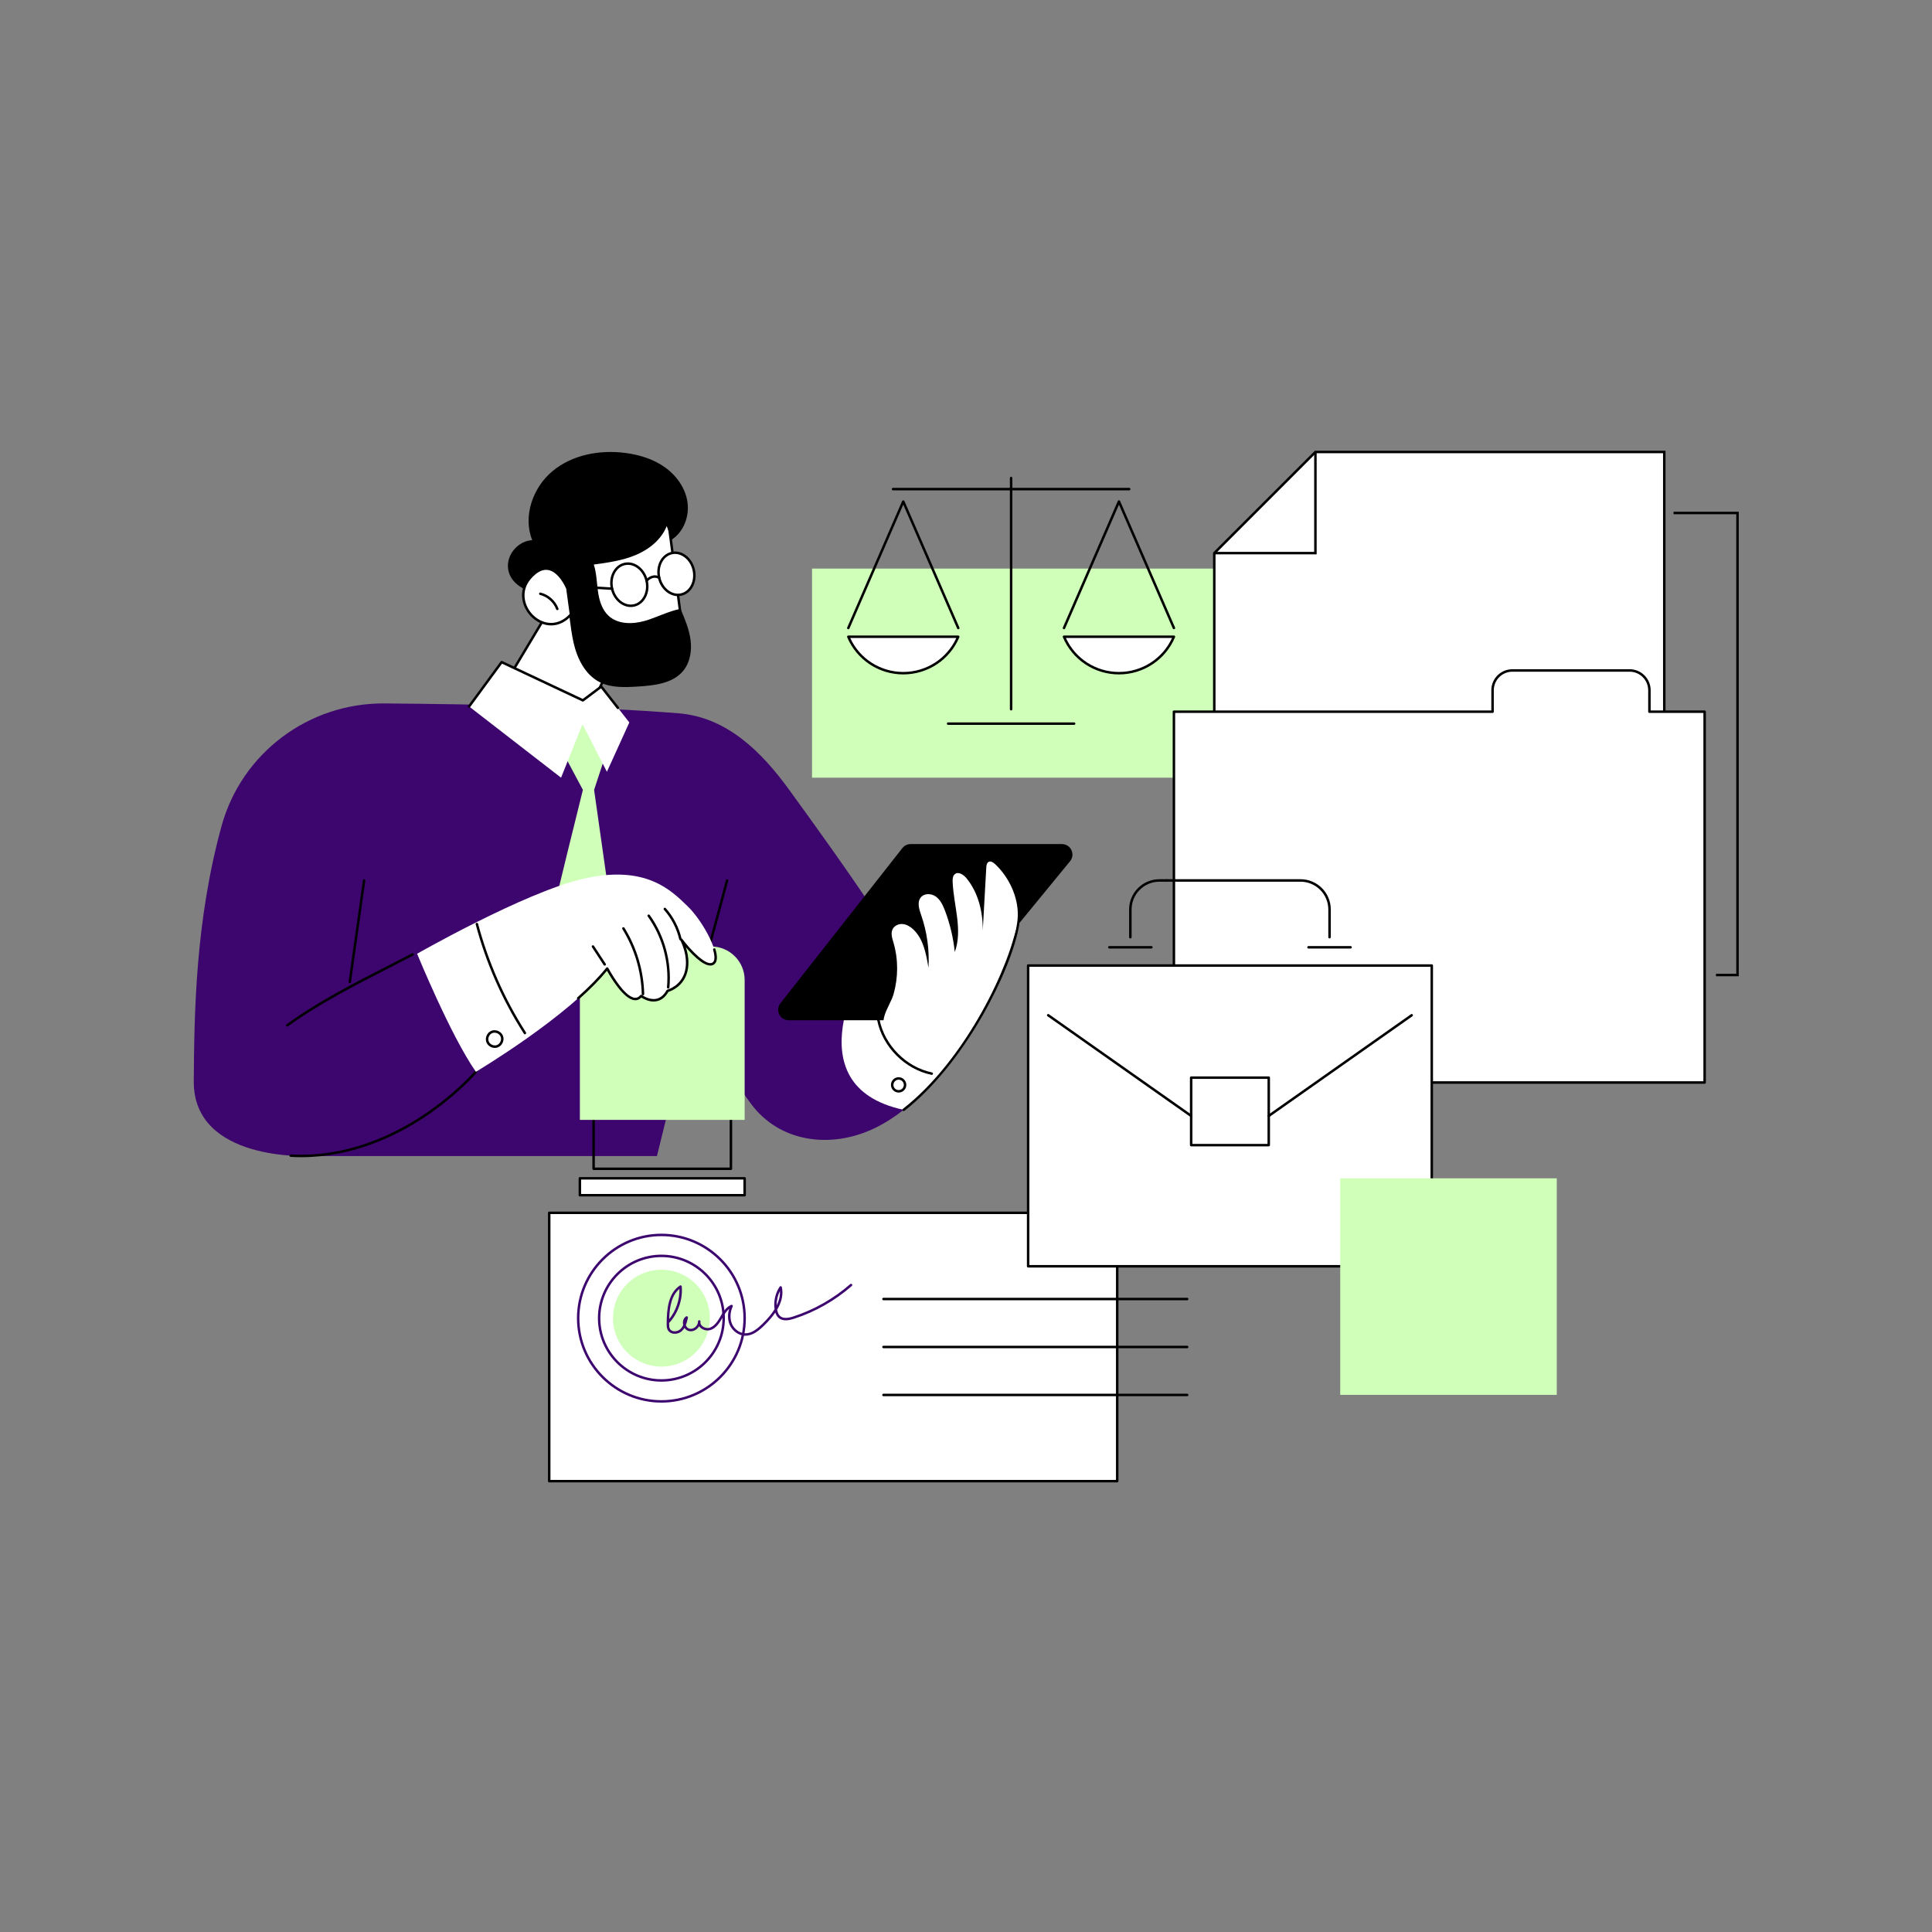 <svg xmlns="http://www.w3.org/2000/svg" xmlns:xlink="http://www.w3.org/1999/xlink" width="1080" viewBox="0 0 810 810" height="1080" preserveAspectRatio="xMidYMid meet"><rect x="0" y="0" width="810" height="810" fill="#808080" stroke="none"/><defs><clipPath id="3338212a70"><path d="M 508 188.324 L 699 188.324 L 699 339 L 508 339 Z M 508 188.324 " clip-rule="nonzero"></path></clipPath><clipPath id="e55756caf4"><path d="M 229 507 L 469 507 L 469 621.824 L 229 621.824 Z M 229 507 " clip-rule="nonzero"></path></clipPath></defs><path fill="#cfffb9" d="M 340.449 238.383 L 523.258 238.383 L 523.258 326.047 L 340.449 326.047 Z M 340.449 238.383 " fill-opacity="1" fill-rule="nonzero"></path><path fill="#ffffff" d="M 355.66 266.957 C 359.453 275.938 368.344 282.238 378.703 282.238 C 389.066 282.238 397.953 275.934 401.746 266.957 L 355.656 266.957 Z M 355.66 266.957 " fill-opacity="1" fill-rule="nonzero"></path><path fill="#000000" d="M 378.703 282.758 C 368.418 282.758 359.184 276.637 355.18 267.156 C 355.109 266.996 355.129 266.812 355.227 266.668 C 355.32 266.523 355.484 266.438 355.656 266.438 L 401.746 266.438 C 401.922 266.438 402.086 266.523 402.18 266.668 C 402.277 266.812 402.293 266.996 402.227 267.156 C 398.223 276.637 388.988 282.758 378.703 282.758 Z M 356.457 267.473 C 360.453 276.152 369.102 281.715 378.703 281.715 C 388.305 281.715 396.953 276.152 400.953 267.473 Z M 356.457 267.473 " fill-opacity="1" fill-rule="nonzero"></path><path fill="#000000" d="M 401.75 263.82 C 401.551 263.82 401.359 263.703 401.273 263.508 L 378.703 211.566 L 356.133 263.508 C 356.02 263.77 355.715 263.895 355.453 263.777 C 355.188 263.664 355.066 263.355 355.184 263.094 L 378.227 210.055 C 378.309 209.867 378.496 209.742 378.703 209.742 C 378.91 209.742 379.098 209.867 379.18 210.055 L 402.227 263.094 C 402.34 263.355 402.219 263.664 401.957 263.777 C 401.887 263.805 401.82 263.82 401.75 263.82 Z M 401.75 263.82 " fill-opacity="1" fill-rule="nonzero"></path><path fill="#ffffff" d="M 446.082 266.957 C 449.875 275.938 458.766 282.238 469.125 282.238 C 479.488 282.238 488.379 275.934 492.172 266.957 L 446.078 266.957 Z M 446.082 266.957 " fill-opacity="1" fill-rule="nonzero"></path><path fill="#000000" d="M 469.129 282.758 C 458.844 282.758 449.609 276.637 445.605 267.156 C 445.535 266.996 445.555 266.812 445.648 266.668 C 445.746 266.523 445.91 266.438 446.082 266.438 L 492.172 266.438 C 492.348 266.438 492.512 266.523 492.605 266.668 C 492.703 266.812 492.719 266.996 492.648 267.156 C 488.645 276.637 479.414 282.758 469.125 282.758 Z M 446.883 267.473 C 450.879 276.152 459.527 281.715 469.129 281.715 C 478.73 281.715 487.379 276.152 491.375 267.473 Z M 446.883 267.473 " fill-opacity="1" fill-rule="nonzero"></path><path fill="#000000" d="M 492.172 263.82 C 491.973 263.82 491.781 263.703 491.695 263.508 L 469.125 211.566 L 446.559 263.508 C 446.445 263.77 446.137 263.895 445.875 263.777 C 445.613 263.664 445.488 263.355 445.605 263.094 L 468.648 210.055 C 468.73 209.867 468.918 209.742 469.125 209.742 C 469.336 209.742 469.52 209.867 469.605 210.055 L 492.648 263.094 C 492.766 263.355 492.641 263.664 492.379 263.777 C 492.309 263.805 492.242 263.82 492.172 263.82 Z M 492.172 263.82 " fill-opacity="1" fill-rule="nonzero"></path><path fill="#000000" d="M 473.43 205.578 L 374.406 205.578 C 374.117 205.578 373.887 205.348 373.887 205.059 C 373.887 204.77 374.117 204.539 374.406 204.539 L 473.43 204.539 C 473.715 204.539 473.949 204.77 473.949 205.059 C 473.949 205.348 473.715 205.578 473.43 205.578 Z M 473.43 205.578 " fill-opacity="1" fill-rule="nonzero"></path><path fill="#000000" d="M 423.914 297.863 C 423.625 297.863 423.395 297.633 423.395 297.344 L 423.395 200.406 C 423.395 200.121 423.625 199.887 423.914 199.887 C 424.203 199.887 424.434 200.117 424.434 200.406 L 424.434 297.344 C 424.434 297.629 424.203 297.863 423.914 297.863 Z M 423.914 297.863 " fill-opacity="1" fill-rule="nonzero"></path><path fill="#000000" d="M 450.332 303.906 L 397.5 303.906 C 397.211 303.906 396.977 303.676 396.977 303.387 C 396.977 303.098 397.211 302.867 397.5 302.867 L 450.332 302.867 C 450.621 302.867 450.852 303.098 450.852 303.387 C 450.852 303.676 450.621 303.906 450.332 303.906 Z M 450.332 303.906 " fill-opacity="1" fill-rule="nonzero"></path><path fill="#ffffff" d="M 551.496 189.496 L 509.094 231.895 L 509.094 337.848 L 697.758 337.848 L 697.758 189.496 Z M 551.496 189.496 " fill-opacity="1" fill-rule="nonzero"></path><g clip-path="url(#3338212a70)"><path fill="#000000" d="M 698.277 338.371 L 508.574 338.371 L 508.574 231.68 L 551.277 188.977 L 698.277 188.977 Z M 509.613 337.328 L 697.238 337.328 L 697.238 190.016 L 551.711 190.016 L 509.613 232.113 L 509.613 337.332 Z M 509.613 337.328 " fill-opacity="1" fill-rule="nonzero"></path></g><path fill="#000000" d="M 552.016 232.414 L 509.094 232.414 L 509.094 231.375 L 550.973 231.375 L 550.973 189.496 L 552.016 189.496 Z M 552.016 232.414 " fill-opacity="1" fill-rule="nonzero"></path><path fill="#ffffff" d="M 691.527 298.383 L 691.527 289.391 C 691.527 284.809 687.812 281.094 683.227 281.094 L 634.062 281.094 C 629.48 281.094 625.766 284.809 625.766 289.391 L 625.766 298.383 L 492.176 298.383 L 492.176 438.254 C 492.176 446.867 499.156 453.848 507.77 453.848 L 714.68 453.848 L 714.68 298.383 Z M 691.527 298.383 " fill-opacity="1" fill-rule="nonzero"></path><path fill="#000000" d="M 714.676 454.367 L 507.766 454.367 C 498.879 454.367 491.652 447.141 491.652 438.254 L 491.652 298.383 C 491.652 298.094 491.883 297.863 492.172 297.863 L 625.246 297.863 L 625.246 289.391 C 625.246 284.527 629.203 280.574 634.062 280.574 L 683.227 280.574 C 688.09 280.574 692.047 284.527 692.047 289.391 L 692.047 297.863 L 714.676 297.863 C 714.965 297.863 715.195 298.094 715.195 298.383 L 715.195 453.848 C 715.195 454.133 714.965 454.367 714.676 454.367 Z M 492.691 298.902 L 492.691 438.254 C 492.691 446.566 499.453 453.328 507.766 453.328 L 714.156 453.328 L 714.156 298.902 L 691.527 298.902 C 691.238 298.902 691.008 298.668 691.008 298.383 L 691.008 289.391 C 691.008 285.102 687.516 281.613 683.227 281.613 L 634.062 281.613 C 629.773 281.613 626.285 285.102 626.285 289.391 L 626.285 298.383 C 626.285 298.668 626.055 298.902 625.766 298.902 Z M 492.691 298.902 " fill-opacity="1" fill-rule="nonzero"></path><path fill="#000000" d="M 728.977 409.301 L 719.438 409.301 L 719.438 408.262 L 727.938 408.262 L 727.938 215.594 L 701.648 215.594 L 701.648 214.555 L 728.977 214.555 Z M 728.977 409.301 " fill-opacity="1" fill-rule="nonzero"></path><path fill="#ffffff" d="M 208.418 292.211 L 231.414 253.828 L 258.824 251.574 L 262.023 266.047 L 244.227 303.613 Z M 208.418 292.211 " fill-opacity="1" fill-rule="nonzero"></path><path fill="#000000" d="M 244.227 304.133 C 244.172 304.133 244.117 304.125 244.066 304.109 L 208.262 292.707 C 208.109 292.66 207.988 292.543 207.93 292.395 C 207.875 292.246 207.891 292.082 207.973 291.941 L 230.973 253.562 C 231.055 253.418 231.207 253.324 231.375 253.312 L 258.785 251.059 C 259.043 251.035 259.277 251.207 259.336 251.465 L 262.535 265.934 C 262.562 266.051 262.547 266.168 262.496 266.27 L 244.695 303.836 C 244.609 304.023 244.422 304.133 244.227 304.133 Z M 209.199 291.914 L 243.949 302.977 L 261.48 265.984 L 258.414 252.129 L 231.727 254.324 Z M 209.199 291.914 " fill-opacity="1" fill-rule="nonzero"></path><path fill="#ffffff" d="M 279.66 214.219 L 286.418 266.047 C 286.418 266.047 253.207 278.168 250.781 267.535 C 248.355 256.902 242.402 229.82 242.402 229.82 L 279.66 214.223 Z M 279.66 214.219 " fill-opacity="1" fill-rule="nonzero"></path><path fill="#000000" d="M 259.809 272.422 C 257.098 272.422 254.715 272.051 253 271.117 C 251.535 270.32 250.617 269.156 250.273 267.648 C 247.875 257.133 241.953 230.199 241.895 229.926 C 241.84 229.684 241.969 229.434 242.199 229.336 L 279.461 213.738 C 279.609 213.676 279.781 213.688 279.922 213.77 C 280.062 213.848 280.156 213.992 280.176 214.152 L 286.934 265.977 C 286.965 266.219 286.824 266.449 286.598 266.535 C 285.781 266.832 270.312 272.422 259.809 272.422 Z M 243.004 230.129 C 243.773 233.621 249.059 257.633 251.289 267.418 C 251.566 268.633 252.289 269.543 253.5 270.203 C 260.887 274.223 282.652 266.82 285.848 265.695 L 279.234 214.961 L 243 230.129 Z M 243.004 230.129 " fill-opacity="1" fill-rule="nonzero"></path><path fill="#000000" d="M 212.945 237.191 C 212.934 231.746 217.699 226.73 223.137 226.469 C 219.129 216.469 223.383 204.355 231.684 197.488 C 239.977 190.621 251.48 188.512 262.16 189.898 C 268.082 190.664 273.977 192.477 278.832 195.957 C 283.688 199.438 287.422 204.715 288.238 210.633 C 289.055 216.551 286.613 223.004 281.605 226.262 C 280.914 224.363 280.219 222.465 279.527 220.562 C 277.297 226.195 272.191 230.297 266.613 232.66 C 261.035 235.023 254.957 235.871 248.953 236.691 C 250.125 240.316 250.172 244.188 250.703 247.961 C 251.23 251.734 252.379 255.648 255.191 258.215 C 259.105 261.789 265.152 261.766 270.254 260.328 C 275.355 258.887 280.102 256.27 285.305 255.258 C 287.098 259.461 288.91 263.723 289.508 268.25 C 290.105 272.777 289.348 277.684 286.457 281.219 C 282.086 286.566 274.363 287.398 267.469 287.828 C 262 288.168 256.223 288.449 251.344 285.945 C 245.262 282.824 241.953 276.02 240.445 269.348 C 238.938 262.68 238.805 255.73 236.938 249.148 C 233.828 249.031 230.723 248.91 227.613 248.789 C 224.777 248.676 223.031 248.496 220.648 247.395 C 216.453 245.453 212.957 242.191 212.941 237.188 Z M 212.945 237.191 " fill-opacity="1" fill-rule="nonzero"></path><path fill="#ffffff" d="M 237.891 246.664 C 237.891 246.664 231.703 231.457 222.234 242.266 C 212.766 253.074 228.84 269.375 239.375 257.594 Z M 237.891 246.664 " fill-opacity="1" fill-rule="nonzero"></path><path fill="#000000" d="M 231.078 262.219 C 228.188 262.219 225.445 260.996 223.312 259.109 C 218.801 255.117 216.75 247.734 221.844 241.918 C 224.551 238.832 227.281 237.496 229.973 237.949 C 235.207 238.828 238.242 246.156 238.371 246.465 C 238.387 246.504 238.398 246.547 238.402 246.59 L 239.891 257.52 C 239.91 257.672 239.863 257.82 239.762 257.934 C 237.043 260.98 233.988 262.219 231.078 262.219 Z M 228.961 238.902 C 226.906 238.902 224.781 240.145 222.625 242.605 C 217.973 247.914 219.863 254.668 224 258.332 C 227.852 261.742 233.906 262.758 238.828 257.422 L 237.383 246.805 C 237.094 246.125 234.238 239.723 229.797 238.977 C 229.52 238.93 229.242 238.906 228.961 238.906 Z M 228.961 238.902 " fill-opacity="1" fill-rule="nonzero"></path><path fill="#000000" d="M 233.66 255.816 C 233.449 255.816 233.25 255.688 233.172 255.48 C 232.062 252.52 229.469 250.207 226.402 249.445 C 226.125 249.375 225.957 249.094 226.023 248.812 C 226.094 248.535 226.375 248.363 226.656 248.438 C 230.047 249.281 232.918 251.84 234.145 255.117 C 234.246 255.383 234.109 255.684 233.84 255.785 C 233.781 255.805 233.719 255.816 233.66 255.816 Z M 233.66 255.816 " fill-opacity="1" fill-rule="nonzero"></path><path fill="#000000" d="M 264.453 254.5 C 260.699 254.5 257.137 251.395 256.105 246.93 C 255.543 244.492 255.805 242.012 256.848 239.945 C 257.906 237.852 259.637 236.43 261.727 235.949 C 265.992 234.961 270.426 238.277 271.598 243.344 C 272.16 245.781 271.898 248.262 270.855 250.328 C 269.797 252.422 268.062 253.844 265.977 254.324 C 265.469 254.445 264.957 254.5 264.453 254.5 Z M 263.254 236.816 C 262.824 236.816 262.391 236.863 261.957 236.965 C 260.176 237.375 258.691 238.602 257.777 240.418 C 256.844 242.266 256.609 244.496 257.117 246.695 C 258.16 251.207 262.031 254.176 265.742 253.316 C 267.523 252.906 269.008 251.68 269.926 249.859 C 270.859 248.012 271.094 245.785 270.582 243.582 C 269.66 239.598 266.531 236.816 263.258 236.816 Z M 263.254 236.816 " fill-opacity="1" fill-rule="nonzero"></path><path fill="#ffffff" d="M 290.84 238.895 C 291.949 243.691 289.609 248.328 285.609 249.25 C 281.609 250.176 277.473 247.039 276.363 242.242 C 275.254 237.449 277.594 232.812 281.594 231.887 C 285.59 230.961 289.73 234.098 290.84 238.895 Z M 290.84 238.895 " fill-opacity="1" fill-rule="nonzero"></path><path fill="#000000" d="M 284.203 249.934 C 280.449 249.934 276.887 246.824 275.855 242.359 C 274.68 237.293 277.203 232.367 281.473 231.379 C 283.562 230.895 285.742 231.41 287.613 232.828 C 289.457 234.227 290.781 236.34 291.348 238.777 C 291.91 241.215 291.648 243.691 290.605 245.758 C 289.547 247.855 287.812 249.273 285.727 249.758 C 285.219 249.875 284.707 249.934 284.203 249.934 Z M 283.012 232.242 C 282.574 232.242 282.141 232.293 281.711 232.395 C 277.996 233.25 275.824 237.617 276.871 242.125 C 277.914 246.633 281.781 249.605 285.496 248.746 C 287.273 248.336 288.762 247.109 289.68 245.289 C 290.613 243.441 290.844 241.215 290.336 239.012 C 289.828 236.809 288.637 234.91 286.984 233.66 C 285.758 232.727 284.383 232.242 283.012 232.242 Z M 283.012 232.242 " fill-opacity="1" fill-rule="nonzero"></path><path fill="#000000" d="M 271.09 243.984 C 270.973 243.984 270.855 243.941 270.758 243.863 C 270.535 243.684 270.504 243.355 270.691 243.133 C 271.621 242.008 274.059 240.281 276.625 241.797 C 276.875 241.945 276.957 242.262 276.812 242.508 C 276.664 242.758 276.348 242.836 276.098 242.691 C 273.645 241.242 271.578 243.691 271.492 243.797 C 271.391 243.922 271.242 243.984 271.09 243.984 Z M 271.09 243.984 " fill-opacity="1" fill-rule="nonzero"></path><path fill="#000000" d="M 256.613 247.332 C 256.613 247.332 256.59 247.332 256.578 247.332 L 237.859 246.176 C 237.57 246.156 237.352 245.91 237.371 245.625 C 237.387 245.34 237.641 245.121 237.922 245.141 L 256.645 246.293 C 256.93 246.312 257.148 246.559 257.129 246.844 C 257.113 247.121 256.883 247.332 256.613 247.332 Z M 256.613 247.332 " fill-opacity="1" fill-rule="nonzero"></path><path fill="#3d056e" d="M 363.41 403.016 L 367.344 383.004 C 354.566 363.855 342.023 346.52 330.969 331.266 C 319.09 314.875 304.566 300.656 284.387 299.043 C 248.195 296.148 197.902 295.203 161.113 294.922 C 129.395 294.684 101.324 315.699 92.898 346.277 C 81.91 386.184 81.445 424.887 81.238 453.293 C 80.988 487.125 129.66 484.672 129.66 484.672 L 275.426 484.672 L 289.438 427.746 L 314.645 462.48 C 326.641 479.008 348.387 481.855 366.77 472.957 C 370.934 470.941 374.98 468.34 378.875 465.297 C 365.547 433.105 363.41 403.016 363.41 403.016 Z M 363.41 403.016 " fill-opacity="1" fill-rule="nonzero"></path><path fill="#ffffff" d="M 426.836 387.395 L 382.633 406.715 C 377.551 398.531 372.43 390.625 367.344 383.004 L 363.41 403.016 C 363.41 403.016 331.387 455.16 378.875 465.297 C 404.77 445.078 424 405.312 426.836 387.395 Z M 426.836 387.395 " fill-opacity="1" fill-rule="nonzero"></path><path fill="#000000" d="M 378.875 465.816 C 378.719 465.816 378.57 465.746 378.465 465.617 C 378.289 465.387 378.328 465.062 378.555 464.887 C 405.516 443.832 423.711 403.805 426.32 387.312 C 426.367 387.027 426.633 386.836 426.918 386.879 C 427.199 386.926 427.395 387.191 427.348 387.477 C 425.824 397.121 419.926 411.785 411.957 425.742 C 402.395 442.484 390.762 456.676 379.195 465.707 C 379.102 465.781 378.988 465.82 378.875 465.82 Z M 378.875 465.816 " fill-opacity="1" fill-rule="nonzero"></path><path fill="#000000" d="M 120.43 430.387 C 120.27 430.387 120.109 430.309 120.008 430.172 C 119.84 429.938 119.895 429.613 120.125 429.445 C 133.355 419.875 148.508 412.129 163.156 404.633 C 166.316 403.016 169.582 401.348 172.75 399.699 C 173.004 399.566 173.316 399.668 173.449 399.922 C 173.582 400.176 173.484 400.492 173.23 400.625 C 170.062 402.273 166.797 403.945 163.637 405.562 C 149.016 413.035 133.898 420.77 120.738 430.289 C 120.645 430.355 120.539 430.387 120.434 430.387 Z M 120.43 430.387 " fill-opacity="1" fill-rule="nonzero"></path><path fill="#000000" d="M 146.652 412.215 C 146.629 412.215 146.605 412.215 146.578 412.211 C 146.297 412.168 146.098 411.906 146.137 411.621 L 152.145 369.059 C 152.184 368.777 152.445 368.578 152.73 368.617 C 153.016 368.656 153.215 368.922 153.176 369.207 L 147.168 411.77 C 147.133 412.027 146.91 412.215 146.652 412.215 Z M 146.652 412.215 " fill-opacity="1" fill-rule="nonzero"></path><path fill="#000000" d="M 289.438 428.266 C 289.402 428.266 289.363 428.262 289.328 428.254 C 289.047 428.191 288.871 427.914 288.93 427.633 C 290.969 418.379 295.027 403.445 298.957 389.004 C 300.91 381.812 302.762 375.02 304.34 369.004 C 304.41 368.723 304.695 368.559 304.973 368.633 C 305.25 368.703 305.418 368.988 305.344 369.266 C 303.766 375.289 301.918 382.082 299.961 389.277 C 296.039 403.707 291.98 418.629 289.949 427.859 C 289.895 428.102 289.68 428.266 289.438 428.266 Z M 289.438 428.266 " fill-opacity="1" fill-rule="nonzero"></path><path fill="#000000" d="M 126.336 485.16 C 124.855 485.16 123.367 485.117 121.859 485.031 C 121.574 485.016 121.355 484.77 121.371 484.484 C 121.387 484.195 121.637 483.98 121.918 483.992 C 145.246 485.34 164.988 475.762 177.441 467.496 C 190.957 458.523 199.047 449.109 199.129 449.016 C 199.312 448.793 199.645 448.77 199.859 448.957 C 200.078 449.141 200.105 449.469 199.918 449.688 C 199.84 449.781 191.672 459.289 178.039 468.344 C 166.254 476.172 148 485.16 126.332 485.16 Z M 126.336 485.16 " fill-opacity="1" fill-rule="nonzero"></path><path fill="#000000" d="M 390.641 450.648 C 390.605 450.648 390.57 450.645 390.535 450.637 C 379.391 448.328 370.023 438.922 367.758 427.77 C 367.699 427.488 367.883 427.215 368.164 427.156 C 368.445 427.102 368.719 427.281 368.773 427.562 C 370.965 438.32 379.996 447.391 390.746 449.621 C 391.027 449.68 391.207 449.953 391.148 450.234 C 391.098 450.48 390.883 450.648 390.641 450.648 Z M 390.641 450.648 " fill-opacity="1" fill-rule="nonzero"></path><path fill="#000000" d="M 376.754 458.062 C 374.98 458.062 373.535 456.621 373.535 454.844 C 373.535 453.07 374.98 451.625 376.754 451.625 C 378.527 451.625 379.973 453.07 379.973 454.844 C 379.973 456.621 378.527 458.062 376.754 458.062 Z M 376.754 452.664 C 375.551 452.664 374.574 453.645 374.574 454.844 C 374.574 456.047 375.555 457.023 376.754 457.023 C 377.953 457.023 378.934 456.047 378.934 454.844 C 378.934 453.645 377.953 452.664 376.754 452.664 Z M 376.754 452.664 " fill-opacity="1" fill-rule="nonzero"></path><path fill="#cfffb9" d="M 245.234 296.781 L 235.676 314.84 L 244.379 331.16 C 244.379 331.16 231.086 384.574 231.555 384.215 C 232.023 383.852 256.609 384.215 256.609 384.215 L 249.078 331.16 L 254.445 314.84 L 245.23 296.781 Z M 245.234 296.781 " fill-opacity="1" fill-rule="nonzero"></path><path fill="#ffffff" d="M 210.316 277.594 L 244.379 293.633 L 252.074 287.852 L 263.848 302.902 L 254.449 323.582 L 244.227 303.613 L 235.223 326.047 L 196.668 296.188 Z M 210.316 277.594 " fill-opacity="1" fill-rule="nonzero"></path><path fill="#000000" d="M 259.062 297.301 C 258.906 297.301 258.754 297.234 258.648 297.102 L 251.977 288.574 L 244.691 294.051 C 244.539 294.164 244.332 294.188 244.156 294.105 L 210.48 278.246 L 197.086 296.492 C 196.914 296.727 196.59 296.773 196.359 296.605 C 196.129 296.434 196.078 296.109 196.25 295.879 L 209.898 277.285 C 210.043 277.086 210.312 277.016 210.539 277.121 L 244.316 293.027 L 251.762 287.438 C 251.988 287.266 252.312 287.309 252.484 287.531 L 259.469 296.461 C 259.648 296.688 259.605 297.012 259.379 297.191 C 259.285 297.262 259.172 297.301 259.062 297.301 Z M 259.062 297.301 " fill-opacity="1" fill-rule="nonzero"></path><path fill="#000000" d="M 306.441 490.543 L 248.871 490.543 C 248.582 490.543 248.352 490.312 248.352 490.023 L 248.352 412.496 C 248.352 412.211 248.582 411.977 248.871 411.977 L 306.441 411.977 C 306.727 411.977 306.961 412.207 306.961 412.496 L 306.961 490.023 C 306.961 490.309 306.727 490.543 306.441 490.543 Z M 249.391 489.504 L 305.918 489.504 L 305.918 413.016 L 249.391 413.016 Z M 249.391 489.504 " fill-opacity="1" fill-rule="nonzero"></path><path fill="#cfffb9" d="M 312.195 469.516 L 243.113 469.516 L 243.113 410.863 C 243.113 403.109 249.402 396.82 257.156 396.82 L 298.156 396.82 C 305.91 396.82 312.199 403.109 312.199 410.863 L 312.199 469.516 Z M 312.195 469.516 " fill-opacity="1" fill-rule="nonzero"></path><path fill="#ffffff" d="M 243.113 494.016 L 312.195 494.016 L 312.195 501.109 L 243.113 501.109 Z M 243.113 494.016 " fill-opacity="1" fill-rule="nonzero"></path><path fill="#000000" d="M 312.195 501.625 L 243.113 501.625 C 242.828 501.625 242.594 501.395 242.594 501.105 L 242.594 494.016 C 242.594 493.73 242.828 493.496 243.113 493.496 L 312.195 493.496 C 312.484 493.496 312.715 493.727 312.715 494.016 L 312.715 501.105 C 312.715 501.391 312.484 501.625 312.195 501.625 Z M 243.633 500.59 L 311.676 500.59 L 311.676 494.539 L 243.633 494.539 Z M 243.633 500.59 " fill-opacity="1" fill-rule="nonzero"></path><path fill="#ffffff" d="M 174.875 399.863 C 174.875 399.863 188.992 434.363 199.527 449.352 C 199.527 449.352 238.633 426.09 254.566 406.059 C 254.566 406.059 263.848 423.68 268.812 417.566 C 268.812 417.566 275.77 422.832 279.895 415.41 C 279.895 415.41 285.996 413.895 287.672 407.238 C 289.348 400.59 285.637 393.945 285.637 393.945 C 285.637 393.945 295.055 406.516 299 403.988 C 302.945 401.457 294.949 386.348 288.254 379.914 C 281.559 373.48 270.852 362.207 244.078 368.535 C 219.613 374.316 174.875 399.863 174.875 399.863 Z M 174.875 399.863 " fill-opacity="1" fill-rule="nonzero"></path><path fill="#000000" d="M 274.012 419.895 C 271.719 419.895 269.719 418.781 268.895 418.25 C 268.074 419.09 267.105 419.457 266.012 419.352 C 261.426 418.902 255.961 409.645 254.484 406.988 C 251.496 410.652 247.551 414.664 242.75 418.926 C 242.531 419.117 242.203 419.098 242.012 418.883 C 241.82 418.668 241.844 418.34 242.055 418.148 C 247.082 413.688 251.152 409.512 254.16 405.734 C 254.27 405.598 254.441 405.523 254.617 405.539 C 254.789 405.555 254.945 405.66 255.027 405.812 C 255.09 405.934 261.426 417.855 266.117 418.316 C 267.004 418.406 267.75 418.051 268.41 417.23 C 268.59 417.016 268.906 416.977 269.129 417.145 C 269.156 417.168 272.141 419.379 275.18 418.734 C 276.887 418.375 278.32 417.168 279.438 415.152 C 279.508 415.027 279.629 414.934 279.77 414.898 C 280.004 414.84 285.59 413.363 287.168 407.105 C 288.77 400.738 285.223 394.258 285.184 394.191 C 285.051 393.953 285.125 393.652 285.355 393.504 C 285.586 393.355 285.891 393.41 286.055 393.629 C 289.582 398.34 296.148 405.195 298.719 403.547 C 299.703 402.914 299.793 401.039 298.977 398.254 C 298.895 397.98 299.051 397.691 299.328 397.609 C 299.605 397.531 299.895 397.688 299.973 397.961 C 300.961 401.32 300.73 403.492 299.281 404.418 C 296.207 406.391 290.703 400.828 287.543 397.129 C 288.398 399.746 289.141 403.527 288.176 407.363 C 286.609 413.594 281.402 415.496 280.242 415.848 C 278.984 418.027 277.352 419.34 275.387 419.754 C 274.922 419.852 274.465 419.895 274.016 419.895 Z M 274.012 419.895 " fill-opacity="1" fill-rule="nonzero"></path><path fill="#000000" d="M 269.578 417.309 C 269.297 417.309 269.062 417.086 269.055 416.805 C 268.816 407.16 266.004 397.723 260.926 389.52 C 260.773 389.273 260.852 388.953 261.094 388.801 C 261.336 388.652 261.66 388.727 261.809 388.969 C 266.984 397.332 269.852 406.945 270.098 416.777 C 270.102 417.066 269.875 417.305 269.59 417.309 C 269.582 417.309 269.578 417.309 269.578 417.309 Z M 269.578 417.309 " fill-opacity="1" fill-rule="nonzero"></path><path fill="#000000" d="M 280.152 414.48 C 280.133 414.48 280.117 414.48 280.102 414.48 C 279.816 414.457 279.605 414.203 279.629 413.918 C 280.598 403.52 277.652 392.695 271.551 384.223 C 271.383 383.988 271.438 383.664 271.672 383.496 C 271.906 383.328 272.227 383.383 272.395 383.613 C 278.641 392.289 281.652 403.371 280.664 414.012 C 280.641 414.281 280.414 414.484 280.148 414.484 Z M 280.152 414.48 " fill-opacity="1" fill-rule="nonzero"></path><path fill="#000000" d="M 285.273 394.238 C 285.035 394.238 284.824 394.078 284.766 393.836 C 283.695 389.242 281.469 384.949 278.336 381.422 C 278.145 381.207 278.168 380.879 278.379 380.688 C 278.594 380.496 278.922 380.516 279.117 380.73 C 282.363 384.387 284.668 388.836 285.781 393.602 C 285.848 393.879 285.672 394.16 285.395 394.223 C 285.352 394.234 285.312 394.238 285.273 394.238 Z M 285.273 394.238 " fill-opacity="1" fill-rule="nonzero"></path><path fill="#000000" d="M 253.523 404.863 C 253.352 404.863 253.188 404.777 253.09 404.629 L 248.16 397.105 C 248 396.867 248.07 396.543 248.309 396.387 C 248.547 396.227 248.871 396.297 249.027 396.535 L 253.957 404.055 C 254.113 404.297 254.047 404.617 253.809 404.777 C 253.719 404.832 253.621 404.863 253.523 404.863 Z M 253.523 404.863 " fill-opacity="1" fill-rule="nonzero"></path><path fill="#000000" d="M 220.066 433.629 C 219.895 433.629 219.727 433.543 219.629 433.391 C 210.559 419.219 203.762 403.797 199.426 387.543 C 199.352 387.266 199.516 386.98 199.793 386.906 C 200.066 386.832 200.355 386.996 200.43 387.273 C 204.738 403.426 211.492 418.754 220.504 432.828 C 220.66 433.07 220.59 433.391 220.348 433.547 C 220.258 433.605 220.164 433.629 220.066 433.629 Z M 220.066 433.629 " fill-opacity="1" fill-rule="nonzero"></path><path fill="#000000" d="M 207.484 439.34 C 206 439.34 204.516 438.441 203.945 437.031 C 203.207 435.215 204.145 432.957 205.945 432.191 C 205.98 432.18 206.016 432.168 206.051 432.164 C 206.082 432.145 206.113 432.129 206.148 432.117 C 207.992 431.457 210.211 432.492 210.895 434.324 C 211.582 436.16 210.578 438.395 208.754 439.105 C 208.344 439.262 207.914 439.34 207.484 439.34 Z M 206.422 433.113 C 206.398 433.129 206.375 433.141 206.352 433.152 C 205.074 433.691 204.387 435.355 204.91 436.641 C 205.43 437.926 207.082 438.637 208.375 438.133 C 209.668 437.629 210.406 435.988 209.922 434.688 C 209.438 433.387 207.805 432.629 206.496 433.094 C 206.473 433.102 206.449 433.109 206.422 433.113 Z M 206.422 433.113 " fill-opacity="1" fill-rule="nonzero"></path><path fill="#000000" d="M 445.211 353.883 L 381.789 353.883 C 380.438 353.883 379.156 354.504 378.324 355.562 L 327.195 420.613 C 324.926 423.504 326.984 427.746 330.66 427.746 L 391.887 427.746 C 393.207 427.746 394.457 427.152 395.297 426.133 L 448.617 361.082 C 450.977 358.207 448.93 353.883 445.207 353.883 Z M 445.211 353.883 " fill-opacity="1" fill-rule="nonzero"></path><path fill="#ffffff" d="M 417.168 362.254 C 416.422 361.555 415.363 360.867 414.469 361.355 C 413.695 361.785 413.555 362.84 413.5 363.738 C 413.008 372.547 412.512 381.355 412.02 390.16 C 412.125 382.285 410.125 374.137 405.137 368.133 C 403.91 366.656 401.742 365.266 400.289 366.512 C 399.414 367.262 399.348 368.598 399.398 369.762 C 399.828 379.648 403.691 389.867 400.297 399.137 C 399.691 393.246 398.32 387.438 396.234 381.91 C 395.379 379.645 394.32 377.32 392.391 375.91 C 390.457 374.504 387.414 374.418 385.969 376.344 C 384.434 378.387 385.383 381.297 386.227 383.727 C 388.672 390.762 389.711 398.309 389.254 405.766 C 388.316 399.941 387.145 393.66 382.898 389.664 C 381.656 388.492 380.121 387.551 378.434 387.41 C 376.75 387.27 374.922 388.082 374.195 389.641 C 373.395 391.355 374.055 393.371 374.59 395.191 C 376.66 402.215 376.613 409.848 374.605 416.879 C 373.098 422.152 366.641 429.25 373.473 433.367 C 375.816 434.781 378.711 434.891 381.406 434.496 C 389.012 433.379 395.629 428.68 401.574 423.695 C 407.648 418.609 413.414 413.023 417.844 406.395 C 422.273 399.766 426.488 392.004 426.711 383.977 C 426.938 375.953 422.953 367.676 417.168 362.25 Z M 417.168 362.254 " fill-opacity="1" fill-rule="nonzero"></path><path fill="#ffffff" d="M 230.258 508.484 L 468.395 508.484 L 468.395 620.977 L 230.258 620.977 Z M 230.258 508.484 " fill-opacity="1" fill-rule="nonzero"></path><g clip-path="url(#e55756caf4)"><path fill="#000000" d="M 468.395 621.496 L 230.258 621.496 C 229.969 621.496 229.738 621.262 229.738 620.977 L 229.738 508.484 C 229.738 508.199 229.969 507.965 230.258 507.965 L 468.395 507.965 C 468.684 507.965 468.914 508.195 468.914 508.484 L 468.914 620.977 C 468.914 621.262 468.684 621.496 468.395 621.496 Z M 230.781 620.457 L 467.875 620.457 L 467.875 509.004 L 230.781 509.004 Z M 230.781 620.457 " fill-opacity="1" fill-rule="nonzero"></path></g><path fill="#3d056e" d="M 277.297 588.062 C 257.77 588.062 241.883 572.172 241.883 552.645 C 241.883 533.113 257.77 517.227 277.297 517.227 C 296.828 517.227 312.715 533.113 312.715 552.645 C 312.715 572.172 296.828 588.062 277.297 588.062 Z M 277.297 518.27 C 258.344 518.27 242.922 533.691 242.922 552.645 C 242.922 571.602 258.344 587.023 277.297 587.023 C 296.254 587.023 311.676 571.602 311.676 552.645 C 311.676 533.691 296.254 518.27 277.297 518.27 Z M 277.297 518.27 " fill-opacity="1" fill-rule="nonzero"></path><path fill="#3d056e" d="M 277.297 579.277 C 262.613 579.277 250.664 567.328 250.664 552.645 C 250.664 537.961 262.613 526.012 277.297 526.012 C 291.98 526.012 303.93 537.961 303.93 552.645 C 303.93 567.328 291.98 579.277 277.297 579.277 Z M 277.297 527.055 C 263.188 527.055 251.707 538.535 251.707 552.648 C 251.707 566.758 263.184 578.238 277.297 578.238 C 291.41 578.238 302.891 566.758 302.891 552.648 C 302.891 538.535 291.41 527.055 277.297 527.055 Z M 277.297 527.055 " fill-opacity="1" fill-rule="nonzero"></path><path fill="#cfffb9" d="M 296.059 544.871 C 296.316 545.488 296.539 546.113 296.73 546.75 C 296.926 547.387 297.086 548.031 297.215 548.684 C 297.348 549.336 297.445 549.992 297.508 550.652 C 297.574 551.316 297.605 551.98 297.605 552.645 C 297.605 553.309 297.574 553.973 297.508 554.637 C 297.445 555.297 297.348 555.953 297.215 556.605 C 297.086 557.258 296.926 557.902 296.73 558.539 C 296.539 559.176 296.316 559.801 296.059 560.418 C 295.805 561.031 295.523 561.633 295.207 562.219 C 294.895 562.805 294.555 563.375 294.184 563.93 C 293.812 564.48 293.418 565.016 292.996 565.527 C 292.574 566.043 292.129 566.535 291.656 567.004 C 291.188 567.477 290.695 567.922 290.18 568.344 C 289.668 568.766 289.133 569.16 288.582 569.531 C 288.027 569.902 287.457 570.242 286.871 570.555 C 286.285 570.871 285.684 571.152 285.07 571.41 C 284.453 571.664 283.828 571.887 283.191 572.078 C 282.555 572.273 281.91 572.434 281.258 572.562 C 280.605 572.695 279.949 572.793 279.289 572.855 C 278.625 572.922 277.961 572.953 277.297 572.953 C 276.633 572.953 275.969 572.922 275.305 572.855 C 274.645 572.793 273.988 572.695 273.336 572.562 C 272.684 572.434 272.039 572.273 271.402 572.078 C 270.766 571.887 270.141 571.664 269.523 571.41 C 268.91 571.152 268.309 570.871 267.723 570.555 C 267.137 570.242 266.566 569.902 266.012 569.531 C 265.461 569.16 264.926 568.766 264.414 568.344 C 263.898 567.922 263.406 567.477 262.938 567.004 C 262.465 566.535 262.02 566.043 261.598 565.527 C 261.176 565.016 260.781 564.48 260.41 563.93 C 260.039 563.375 259.699 562.805 259.387 562.219 C 259.07 561.633 258.789 561.031 258.535 560.418 C 258.277 559.801 258.055 559.176 257.863 558.539 C 257.668 557.902 257.508 557.258 257.379 556.605 C 257.246 555.953 257.152 555.297 257.086 554.637 C 257.02 553.973 256.988 553.309 256.988 552.645 C 256.988 551.98 257.02 551.316 257.086 550.652 C 257.152 549.992 257.246 549.336 257.379 548.684 C 257.508 548.031 257.668 547.387 257.863 546.75 C 258.055 546.113 258.277 545.488 258.535 544.871 C 258.789 544.258 259.07 543.656 259.387 543.07 C 259.699 542.484 260.039 541.914 260.41 541.363 C 260.781 540.809 261.176 540.273 261.598 539.762 C 262.02 539.246 262.465 538.754 262.938 538.285 C 263.406 537.812 263.898 537.367 264.414 536.945 C 264.926 536.523 265.461 536.129 266.012 535.758 C 266.566 535.387 267.137 535.047 267.723 534.734 C 268.309 534.418 268.91 534.137 269.523 533.883 C 270.141 533.625 270.766 533.402 271.402 533.211 C 272.039 533.016 272.684 532.855 273.336 532.727 C 273.988 532.598 274.645 532.5 275.305 532.434 C 275.969 532.367 276.633 532.336 277.297 532.336 C 277.961 532.336 278.625 532.367 279.289 532.434 C 279.949 532.5 280.605 532.598 281.258 532.727 C 281.91 532.855 282.555 533.016 283.191 533.211 C 283.828 533.402 284.453 533.625 285.07 533.883 C 285.684 534.137 286.285 534.418 286.871 534.734 C 287.457 535.047 288.027 535.387 288.582 535.758 C 289.133 536.129 289.668 536.523 290.18 536.945 C 290.695 537.367 291.188 537.812 291.656 538.285 C 292.129 538.754 292.574 539.246 292.996 539.762 C 293.418 540.273 293.812 540.809 294.184 541.363 C 294.555 541.914 294.895 542.484 295.207 543.07 C 295.523 543.656 295.805 544.258 296.059 544.871 Z M 296.059 544.871 " fill-opacity="1" fill-rule="nonzero"></path><path fill="#3d056e" d="M 312.516 560.023 C 312.48 560.023 312.449 560.023 312.418 560.023 C 309.715 559.984 307.039 558.074 305.902 555.375 C 305.066 553.383 305.004 551.047 305.695 548.785 C 304.492 549.777 303.629 551.258 302.785 552.707 C 301.637 554.68 300.211 556.852 297.918 557.613 C 296.547 558.07 294.859 557.707 293.719 556.711 C 293.477 556.5 293.277 556.277 293.113 556.035 C 292.82 556.535 292.418 556.984 291.938 557.344 C 290.91 558.109 289.703 558.348 288.613 558.004 C 287.949 557.793 287.375 557.34 286.965 556.73 C 286.672 557.219 286.316 557.66 285.887 558.059 C 284.934 558.938 283.477 559.359 282.184 559.137 C 281.172 558.961 280.375 558.414 279.941 557.594 C 279.504 556.77 279.504 555.809 279.504 555.039 C 279.504 548.895 280.164 542.18 285.035 538.965 C 285.188 538.863 285.383 538.852 285.551 538.934 C 285.715 539.016 285.824 539.176 285.84 539.359 C 286.281 544.875 284.305 550.59 280.547 554.652 C 280.547 554.781 280.547 554.91 280.547 555.039 C 280.547 555.73 280.547 556.512 280.863 557.109 C 281.223 557.785 281.875 558.027 282.359 558.109 C 283.336 558.277 284.469 557.949 285.184 557.293 C 285.719 556.801 286.113 556.203 286.43 555.52 C 286.387 555.363 286.359 555.203 286.34 555.043 C 286.168 553.73 286.668 552.527 287.645 551.906 C 287.82 551.793 288.047 551.797 288.219 551.918 C 288.391 552.039 288.477 552.25 288.43 552.457 C 288.184 553.582 287.922 554.637 287.535 555.586 C 287.801 556.285 288.305 556.816 288.93 557.016 C 289.695 557.258 290.562 557.074 291.316 556.516 C 292.008 556.004 292.473 555.262 292.602 554.5 C 292.598 554.305 292.609 554.109 292.648 553.914 C 292.699 553.652 292.945 553.469 293.203 553.492 C 293.473 553.516 293.676 553.734 293.684 554 C 293.684 554.184 293.672 554.371 293.645 554.555 C 293.695 555.207 294.121 555.68 294.406 555.93 C 295.266 556.68 296.578 556.969 297.594 556.633 C 299.547 555.984 300.836 553.996 301.891 552.184 C 303.027 550.234 304.316 548.027 306.523 547.066 C 306.723 546.98 306.953 547.027 307.105 547.18 C 307.254 547.332 307.297 547.566 307.207 547.762 C 306.098 550.152 305.973 552.848 306.867 554.973 C 307.848 557.301 310.137 558.949 312.438 558.984 C 315.148 559.027 317.496 557.105 319.629 555.027 C 321.828 552.891 323.531 550.848 324.742 548.887 C 324.262 545.621 325.027 542.191 326.863 539.445 C 326.98 539.273 327.188 539.184 327.391 539.223 C 327.598 539.266 327.758 539.422 327.805 539.625 C 328.445 542.641 327.797 545.773 325.828 549.094 C 326.051 550.324 326.453 551.188 327.062 551.73 C 328.168 552.723 329.934 552.781 332.617 551.914 C 341.328 549.094 349.566 544.406 356.449 538.367 C 356.668 538.176 356.992 538.199 357.184 538.414 C 357.375 538.629 357.352 538.957 357.137 539.145 C 350.148 545.281 341.781 550.035 332.938 552.898 C 331.004 553.527 328.219 554.168 326.367 552.504 C 325.777 551.977 325.344 551.254 325.051 550.309 C 323.852 552.07 322.285 553.887 320.355 555.77 C 318.082 557.98 315.562 560.02 312.516 560.02 Z M 284.852 540.395 C 281.52 543.137 280.715 547.953 280.57 553.039 C 283.418 549.516 284.977 544.926 284.852 540.395 Z M 326.98 541.297 C 326.055 543.133 325.59 545.199 325.641 547.254 C 326.652 545.184 327.098 543.207 326.98 541.297 Z M 326.98 541.297 " fill-opacity="1" fill-rule="nonzero"></path><path fill="#000000" d="M 497.73 545.133 L 370.398 545.133 C 370.109 545.133 369.879 544.902 369.879 544.613 C 369.879 544.324 370.109 544.094 370.398 544.094 L 497.73 544.094 C 498.02 544.094 498.25 544.324 498.25 544.613 C 498.25 544.902 498.02 545.133 497.73 545.133 Z M 497.73 545.133 " fill-opacity="1" fill-rule="nonzero"></path><path fill="#000000" d="M 497.73 565.25 L 370.398 565.25 C 370.109 565.25 369.879 565.02 369.879 564.73 C 369.879 564.441 370.109 564.211 370.398 564.211 L 497.73 564.211 C 498.02 564.211 498.25 564.441 498.25 564.73 C 498.25 565.02 498.02 565.25 497.73 565.25 Z M 497.73 565.25 " fill-opacity="1" fill-rule="nonzero"></path><path fill="#000000" d="M 497.73 585.367 L 370.398 585.367 C 370.109 585.367 369.879 585.137 369.879 584.848 C 369.879 584.559 370.109 584.328 370.398 584.328 L 497.73 584.328 C 498.02 584.328 498.25 584.559 498.25 584.848 C 498.25 585.137 498.02 585.367 497.73 585.367 Z M 497.73 585.367 " fill-opacity="1" fill-rule="nonzero"></path><path fill="#ffffff" d="M 431.055 404.797 L 600.273 404.797 L 600.273 530.895 L 431.055 530.895 Z M 431.055 404.797 " fill-opacity="1" fill-rule="nonzero"></path><path fill="#000000" d="M 600.273 531.414 L 431.055 531.414 C 430.766 531.414 430.531 531.184 430.531 530.895 L 430.531 404.797 C 430.531 404.508 430.766 404.277 431.055 404.277 L 600.273 404.277 C 600.559 404.277 600.793 404.508 600.793 404.797 L 600.793 530.895 C 600.793 531.18 600.559 531.414 600.273 531.414 Z M 431.574 530.375 L 599.754 530.375 L 599.754 405.316 L 431.574 405.316 Z M 431.574 530.375 " fill-opacity="1" fill-rule="nonzero"></path><path fill="#000000" d="M 531.93 480.613 L 499.398 480.613 C 499.109 480.613 498.879 480.383 498.879 480.094 L 498.879 451.809 C 498.879 451.523 499.109 451.289 499.398 451.289 L 531.93 451.289 C 532.219 451.289 532.449 451.52 532.449 451.809 L 532.449 480.094 C 532.449 480.379 532.219 480.613 531.93 480.613 Z M 499.918 479.578 L 531.41 479.578 L 531.41 452.328 L 499.918 452.328 Z M 499.918 479.578 " fill-opacity="1" fill-rule="nonzero"></path><path fill="#000000" d="M 499.398 468.367 C 499.293 468.367 499.191 468.336 499.098 468.273 L 439.168 426.07 C 438.934 425.902 438.875 425.582 439.043 425.348 C 439.207 425.113 439.531 425.055 439.766 425.223 L 499.699 467.422 C 499.934 467.59 499.988 467.914 499.824 468.148 C 499.723 468.289 499.562 468.367 499.398 468.367 Z M 499.398 468.367 " fill-opacity="1" fill-rule="nonzero"></path><path fill="#000000" d="M 531.93 468.367 C 531.766 468.367 531.605 468.289 531.504 468.148 C 531.34 467.914 531.395 467.59 531.629 467.422 L 591.559 425.223 C 591.797 425.055 592.121 425.113 592.285 425.348 C 592.453 425.582 592.395 425.902 592.16 426.07 L 532.23 468.273 C 532.137 468.336 532.035 468.367 531.93 468.367 Z M 531.93 468.367 " fill-opacity="1" fill-rule="nonzero"></path><path fill="#000000" d="M 557.418 393.445 C 557.133 393.445 556.898 393.211 556.898 392.922 L 556.898 381.305 C 556.898 374.879 551.676 369.656 545.25 369.656 L 489.098 369.656 C 488.809 369.656 488.578 369.422 488.578 369.137 C 488.578 368.848 488.809 368.613 489.098 368.613 L 545.25 368.613 C 552.246 368.613 557.941 374.309 557.941 381.305 L 557.941 392.922 C 557.941 393.211 557.707 393.445 557.418 393.445 Z M 557.418 393.445 " fill-opacity="1" fill-rule="nonzero"></path><path fill="#000000" d="M 473.906 393.445 C 473.621 393.445 473.387 393.211 473.387 392.922 L 473.387 381.305 C 473.387 374.305 479.082 368.613 486.078 368.613 L 489.094 368.613 C 489.383 368.613 489.617 368.848 489.617 369.137 C 489.617 369.422 489.383 369.656 489.094 369.656 L 486.078 369.656 C 479.652 369.656 474.426 374.879 474.426 381.305 L 474.426 392.922 C 474.426 393.211 474.195 393.445 473.906 393.445 Z M 473.906 393.445 " fill-opacity="1" fill-rule="nonzero"></path><path fill="#000000" d="M 566.23 397.672 L 548.605 397.672 C 548.316 397.672 548.082 397.441 548.082 397.152 C 548.082 396.863 548.316 396.633 548.605 396.633 L 566.23 396.633 C 566.52 396.633 566.75 396.863 566.75 397.152 C 566.75 397.441 566.52 397.672 566.23 397.672 Z M 566.23 397.672 " fill-opacity="1" fill-rule="nonzero"></path><path fill="#000000" d="M 482.723 397.672 L 465.098 397.672 C 464.809 397.672 464.578 397.441 464.578 397.152 C 464.578 396.863 464.809 396.633 465.098 396.633 L 482.723 396.633 C 483.008 396.633 483.242 396.863 483.242 397.152 C 483.242 397.441 483.008 397.672 482.723 397.672 Z M 482.723 397.672 " fill-opacity="1" fill-rule="nonzero"></path><path fill="#cfffb9" d="M 561.895 494.016 L 652.68 494.016 L 652.68 584.805 L 561.895 584.805 Z M 561.895 494.016 " fill-opacity="1" fill-rule="nonzero"></path></svg>